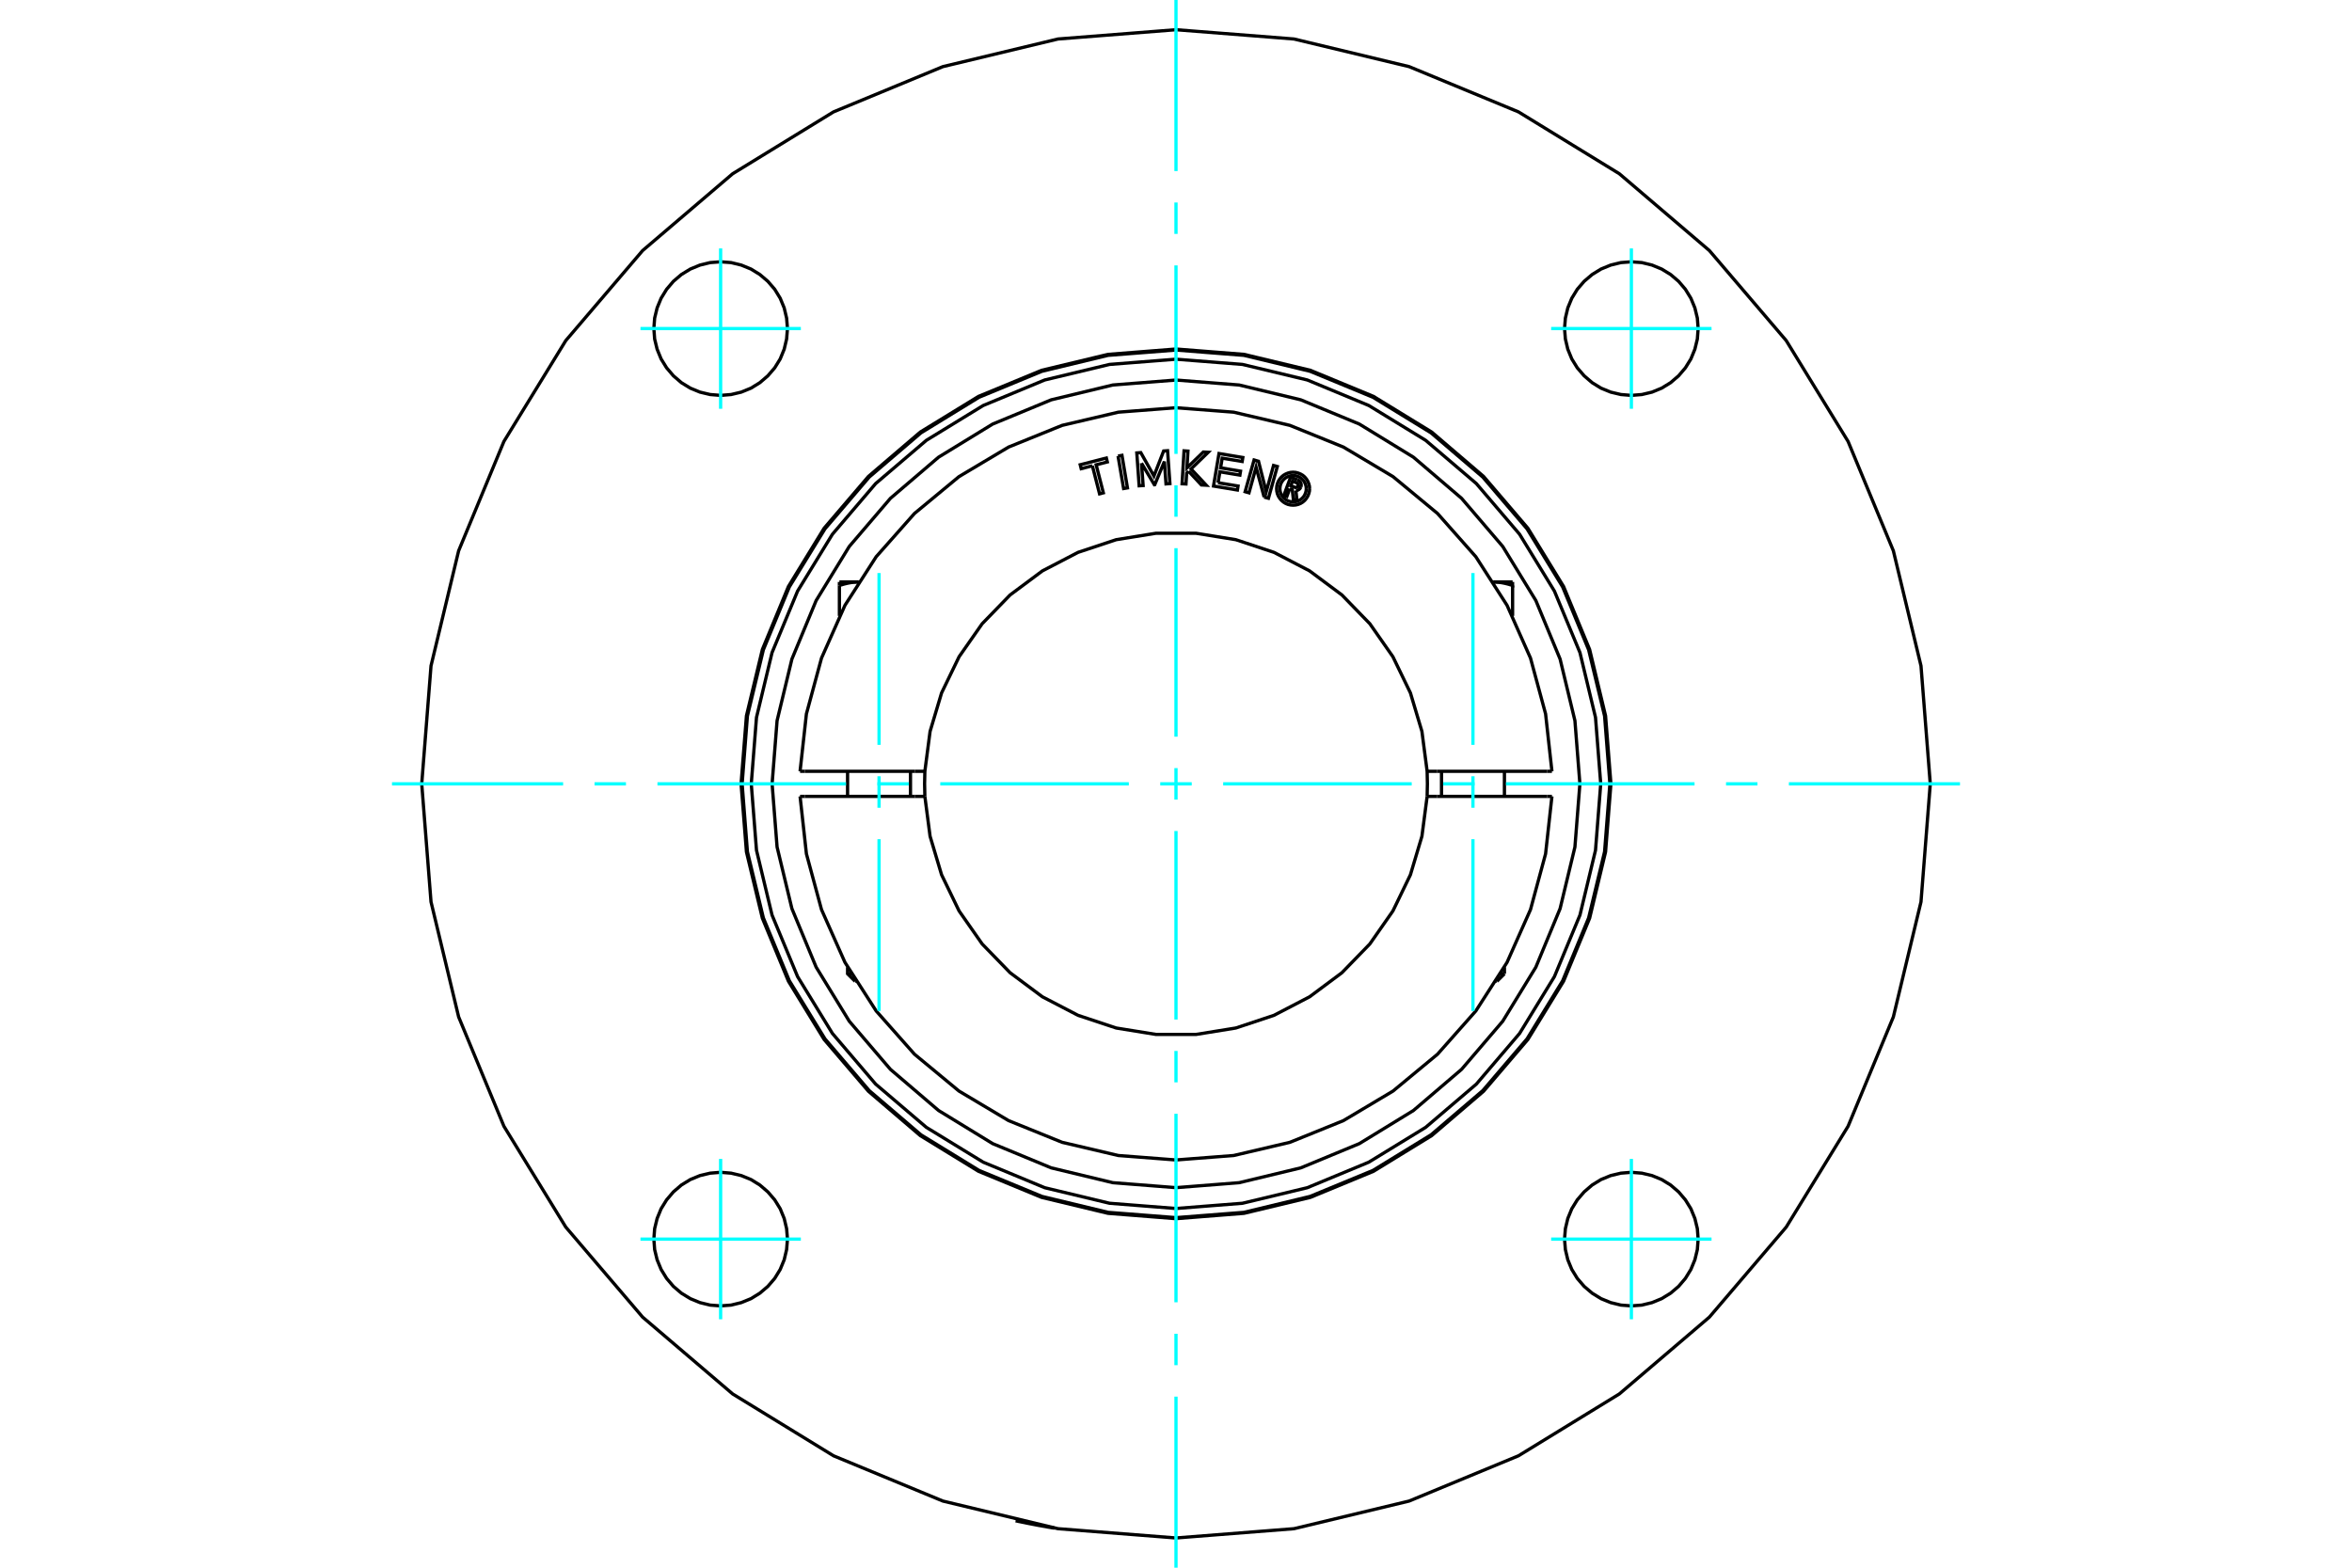 <?xml version="1.0" standalone="no"?>
<!DOCTYPE svg PUBLIC "-//W3C//DTD SVG 1.1//EN"
	"http://www.w3.org/Graphics/SVG/1.1/DTD/svg11.dtd">
<svg xmlns="http://www.w3.org/2000/svg" height="100%" width="100%" viewBox="0 0 36000 24000">
	<rect x="-1800" y="-1200" width="39600" height="26400" style="fill:#FFF"/>
	<g style="fill:none; fill-rule:evenodd" transform="matrix(1 0 0 1 0 0)">
		<g style="fill:none; stroke:#000; stroke-width:50; shape-rendering:geometricPrecision">
			<polyline points="16135,23394 16134,23394 16131,23393 16125,23392 16116,23391 16106,23389 16093,23387 16078,23384 16062,23382 16044,23379 16024,23375 16003,23371 15980,23367 15956,23363 15930,23358 15905,23354 15878,23349 15852,23344 15827,23339 15801,23334 15775,23329 15749,23324 15724,23319 15700,23314 15677,23309 15655,23305 15636,23301 15618,23297 15602,23294 15587,23291 15575,23288 15564,23286 15556,23284 15550,23283 15547,23282 15545,23282"/>
			<polyline points="24657,12000 24575,10959 24331,9943 23932,8978 23386,8087 22707,7293 21913,6614 21022,6068 20057,5669 19041,5425 18000,5343 16959,5425 15943,5669 14978,6068 14087,6614 13293,7293 12614,8087 12068,8978 11669,9943 11425,10959 11343,12000 11425,13041 11669,14057 12068,15022 12614,15913 13293,16707 14087,17386 14978,17932 15943,18331 16959,18575 18000,18657 19041,18575 20057,18331 21022,17932 21913,17386 22707,16707 23386,15913 23932,15022 24331,14057 24575,13041 24657,12000"/>
			<polyline points="25992,5030 25980,4870 25942,4714 25881,4566 25797,4429 25693,4307 25571,4203 25434,4119 25286,4058 25130,4020 24970,4008 24810,4020 24654,4058 24505,4119 24369,4203 24247,4307 24142,4429 24058,4566 23997,4714 23960,4870 23947,5030 23960,5190 23997,5346 24058,5495 24142,5631 24247,5753 24369,5858 24505,5942 24654,6003 24810,6040 24970,6053 25130,6040 25286,6003 25434,5942 25571,5858 25693,5753 25797,5631 25881,5495 25942,5346 25980,5190 25992,5030"/>
			<polyline points="25992,18970 25980,18810 25942,18654 25881,18505 25797,18369 25693,18247 25571,18142 25434,18058 25286,17997 25130,17960 24970,17947 24810,17960 24654,17997 24505,18058 24369,18142 24247,18247 24142,18369 24058,18505 23997,18654 23960,18810 23947,18970 23960,19130 23997,19286 24058,19434 24142,19571 24247,19693 24369,19797 24505,19881 24654,19942 24810,19980 24970,19992 25130,19980 25286,19942 25434,19881 25571,19797 25693,19693 25797,19571 25881,19434 25942,19286 25980,19130 25992,18970"/>
			<polyline points="12053,18970 12040,18810 12003,18654 11942,18505 11858,18369 11753,18247 11631,18142 11495,18058 11346,17997 11190,17960 11030,17947 10870,17960 10714,17997 10566,18058 10429,18142 10307,18247 10203,18369 10119,18505 10058,18654 10020,18810 10008,18970 10020,19130 10058,19286 10119,19434 10203,19571 10307,19693 10429,19797 10566,19881 10714,19942 10870,19980 11030,19992 11190,19980 11346,19942 11495,19881 11631,19797 11753,19693 11858,19571 11942,19434 12003,19286 12040,19130 12053,18970"/>
			<polyline points="12053,5030 12040,4870 12003,4714 11942,4566 11858,4429 11753,4307 11631,4203 11495,4119 11346,4058 11190,4020 11030,4008 10870,4020 10714,4058 10566,4119 10429,4203 10307,4307 10203,4429 10119,4566 10058,4714 10020,4870 10008,5030 10020,5190 10058,5346 10119,5495 10203,5631 10307,5753 10429,5858 10566,5942 10714,6003 10870,6040 11030,6053 11190,6040 11346,6003 11495,5942 11631,5858 11753,5753 11858,5631 11942,5495 12003,5346 12040,5190 12053,5030"/>
			<polyline points="29545,12000 29403,10194 28980,8432 28287,6758 27340,5214 26164,3836 24786,2660 23242,1713 21568,1020 19806,597 18000,455 16194,597 14432,1020 12758,1713 11214,2660 9836,3836 8660,5214 7713,6758 7020,8432 6597,10194 6455,12000 6597,13806 7020,15568 7713,17242 8660,18786 9836,20164 11214,21340 12758,22287 14432,22980 16194,23403 18000,23545 19806,23403 21568,22980 23242,22287 24786,21340 26164,20164 27340,18786 28287,17242 28980,15568 29403,13806 29545,12000"/>
			<line x1="12973" y1="14908" x2="13031" y2="14908"/>
			<line x1="13100" y1="15023" x2="13088" y2="15023"/>
			<polyline points="12848,8963 12858,8960 12867,8957 12876,8954 12885,8952 12894,8949 12903,8946 12912,8944 12921,8941 12929,8939 12938,8937 12946,8935 12955,8933 12963,8931 12972,8929 12980,8927 12988,8926 12997,8924 13005,8922 13013,8921 13021,8920 13030,8918 13038,8917 13046,8916 13054,8915 13062,8914 13070,8913 13078,8913 13086,8912 13094,8911 13102,8911 13110,8910 13118,8910 13126,8909 13134,8909 13142,8909"/>
			<line x1="12848" y1="9429" x2="12848" y2="8963"/>
			<line x1="12848" y1="8909" x2="12848" y2="8963"/>
			<line x1="12848" y1="8909" x2="13142" y2="8909"/>
			<line x1="22969" y1="14908" x2="23027" y2="14908"/>
			<line x1="22912" y1="15023" x2="22900" y2="15023"/>
			<line x1="23152" y1="9429" x2="23152" y2="8963"/>
			<polyline points="22858,8909 22866,8909 22874,8909 22882,8910 22890,8910 22898,8911 22906,8911 22914,8912 22922,8913 22930,8913 22938,8914 22946,8915 22954,8916 22962,8917 22970,8918 22979,8920 22987,8921 22995,8922 23003,8924 23012,8926 23020,8927 23028,8929 23037,8931 23045,8933 23054,8935 23062,8937 23071,8939 23079,8941 23088,8944 23097,8946 23106,8949 23115,8952 23124,8954 23133,8957 23142,8960 23152,8963 23152,8909"/>
			<line x1="22858" y1="8909" x2="23152" y2="8909"/>
			<polyline points="19742,7481 19697,7600 19651,7583 19754,7306 19857,7345"/>
			<polyline points="19911,7454 19915,7441 19916,7428 19916,7414 19913,7401 19908,7388 19901,7376 19892,7366 19881,7357 19870,7350 19857,7345"/>
			<polyline points="19911,7454 19867,7438 19869,7432 19869,7426 19869,7421 19868,7415 19866,7409 19863,7404 19859,7400 19855,7396 19850,7393 19844,7390 19783,7367 19757,7436 19819,7460 19825,7462 19830,7462 19836,7462 19842,7461 19847,7459 19852,7456 19857,7453 19861,7449 19864,7444 19867,7439 19911,7456"/>
			<polyline points="19835,7509 19849,7508 19863,7504 19875,7498 19887,7490 19897,7480 19905,7468 19911,7456"/>
			<polyline points="19835,7509 19852,7664 19796,7643 19780,7496 19742,7481"/>
			<polyline points="18644,7390 18950,7441 18940,7502 18574,7441 18658,6943 19023,7004 19013,7065 18707,7014 18683,7162 18988,7213 18978,7274 18672,7223 18644,7390"/>
			<polyline points="17472,7091 17497,7433 17436,7437 17400,6934 17461,6929 17662,7287 17811,6904 17871,6900 17907,7403 17847,7408 17822,7066 17675,7420 17669,7421 17472,7091"/>
			<polyline points="16720,7131 16549,7175 16534,7115 16934,7012 16949,7072 16778,7116 16888,7545 16830,7560 16720,7131"/>
			<polyline points="17113,6982 17173,6971 17257,7469 17198,7479 17113,6982"/>
			<polyline points="18193,7215 18163,7244 18153,7409 18093,7406 18123,6902 18183,6906 18168,7162 18418,6920 18493,6924 18230,7179 18463,7428 18388,7424 18193,7215"/>
			<polyline points="19349,7610 19226,7153 19117,7545 19058,7528 19195,7042 19263,7062 19381,7528 19493,7126 19551,7142 19415,7628 19349,7610"/>
			<polyline points="20045,7482 20042,7442 20032,7404 20017,7367 19996,7333 19971,7303 19941,7277 19907,7257 19870,7242 19832,7232 19792,7229 19753,7232 19714,7242 19678,7257 19644,7277 19614,7303 19588,7333 19567,7367 19552,7404 19543,7442 19540,7482 19543,7521 19552,7560 19567,7596 19588,7630 19614,7660 19644,7686 19678,7707 19714,7722 19753,7731 19792,7734 19832,7731 19870,7722 19907,7707 19941,7686 19971,7660 19996,7630 20017,7596 20032,7560 20042,7521 20045,7482"/>
			<polyline points="19994,7482 19992,7450 19984,7419 19972,7390 19956,7363 19935,7339 19911,7318 19884,7302 19855,7290 19824,7282 19792,7280 19761,7282 19730,7290 19701,7302 19674,7318 19649,7339 19629,7363 19612,7390 19600,7419 19593,7450 19590,7482 19593,7513 19600,7544 19612,7573 19629,7600 19649,7624 19674,7645 19701,7662 19730,7674 19761,7681 19792,7684 19824,7681 19855,7674 19884,7662 19911,7645 19935,7624 19956,7600 19972,7573 19984,7544 19992,7513 19994,7482"/>
			<line x1="14002" y1="11808" x2="14156" y2="11808"/>
			<line x1="12318" y1="11808" x2="14002" y2="11808"/>
			<line x1="12246" y1="11808" x2="12318" y2="11808"/>
			<line x1="12318" y1="12192" x2="12246" y2="12192"/>
			<line x1="14002" y1="12192" x2="12318" y2="12192"/>
			<line x1="14156" y1="12192" x2="14002" y2="12192"/>
			<line x1="21998" y1="12192" x2="21844" y2="12192"/>
			<line x1="23682" y1="12192" x2="21998" y2="12192"/>
			<line x1="23754" y1="12192" x2="23682" y2="12192"/>
			<polyline points="14156,11808 14152,12000 14156,12192"/>
			<polyline points="21844,12192 21848,12000 21844,11808"/>
			<line x1="23682" y1="11808" x2="23754" y2="11808"/>
			<line x1="21998" y1="11808" x2="23682" y2="11808"/>
			<line x1="21844" y1="11808" x2="21998" y2="11808"/>
			<polyline points="12246,12192 12343,13071 12574,13925 12933,14733 13411,15477 13997,16139 14678,16703 15438,17156 16257,17488 17118,17690 18000,17758 18882,17690 19743,17488 20562,17156 21322,16703 22003,16139 22589,15477 23067,14733 23426,13925 23657,13071 23754,12192"/>
			<polyline points="14156,12192 14236,12803 14412,13392 14680,13946 15033,14451 15461,14892 15955,15260 16501,15544 17085,15738 17692,15836 18308,15836 18915,15738 19499,15544 20045,15260 20539,14892 20967,14451 21320,13946 21588,13392 21764,12803 21844,12192"/>
			<polyline points="21844,11808 21764,11197 21588,10608 21320,10054 20967,9549 20539,9108 20045,8740 19499,8456 18915,8262 18308,8164 17692,8164 17085,8262 16501,8456 15955,8740 15461,9108 15033,9549 14680,10054 14412,10608 14236,11197 14156,11808"/>
			<polyline points="23754,11808 23657,10929 23426,10075 23067,9267 22589,8523 22003,7861 21322,7297 20562,6844 19743,6512 18882,6310 18000,6242 17118,6310 16257,6512 15438,6844 14678,7297 13997,7861 13411,8523 12933,9267 12574,10075 12343,10929 12246,11808"/>
			<polyline points="24641,12000 24560,10961 24316,9948 23918,8985 23373,8096 22696,7304 21904,6627 21015,6082 20052,5684 19039,5440 18000,5359 16961,5440 15948,5684 14985,6082 14096,6627 13304,7304 12627,8096 12082,8985 11684,9948 11440,10961 11359,12000 11440,13039 11684,14052 12082,15015 12627,15904 13304,16696 14096,17373 14985,17918 15948,18316 16961,18560 18000,18641 19039,18560 20052,18316 21015,17918 21904,17373 22696,16696 23373,15904 23918,15015 24316,14052 24560,13039 24641,12000"/>
			<polyline points="24501,12000 24421,10983 24183,9991 23792,9049 23259,8179 22597,7403 21821,6741 20951,6208 20009,5817 19017,5579 18000,5499 16983,5579 15991,5817 15049,6208 14179,6741 13403,7403 12741,8179 12208,9049 11817,9991 11579,10983 11499,12000 11579,13017 11817,14009 12208,14951 12741,15821 13403,16597 14179,17259 15049,17792 15991,18183 16983,18421 18000,18501 19017,18421 20009,18183 20951,17792 21821,17259 22597,16597 23259,15821 23792,14951 24183,14009 24421,13017 24501,12000"/>
			<polyline points="24182,12000 24106,11033 23879,10090 23508,9194 23001,8366 22371,7629 21634,6999 20806,6492 19910,6121 18967,5894 18000,5818 17033,5894 16090,6121 15194,6492 14366,6999 13629,7629 12999,8366 12492,9194 12121,10090 11894,11033 11818,12000 11894,12967 12121,13910 12492,14806 12999,15634 13629,16371 14366,17001 15194,17508 16090,17879 17033,18106 18000,18182 18967,18106 19910,17879 20806,17508 21634,17001 22371,16371 23001,15634 23508,14806 23879,13910 24106,12967 24182,12000"/>
			<line x1="13936" y1="12192" x2="13936" y2="11808"/>
			<line x1="12973" y1="11808" x2="12973" y2="12192"/>
			<polyline points="12973,14808 12973,14908 13088,15023"/>
			<line x1="23027" y1="12192" x2="23027" y2="11808"/>
			<line x1="22064" y1="11808" x2="22064" y2="12192"/>
			<line x1="23027" y1="14908" x2="23027" y2="14808"/>
			<line x1="22912" y1="15023" x2="23027" y2="14908"/>
		</g>
		<g style="fill:none; stroke:#0FF; stroke-width:50; shape-rendering:geometricPrecision">
			<line x1="18000" y1="24000" x2="18000" y2="21381"/>
			<line x1="18000" y1="20900" x2="18000" y2="20419"/>
			<line x1="18000" y1="19937" x2="18000" y2="17051"/>
			<line x1="18000" y1="16570" x2="18000" y2="16089"/>
			<line x1="18000" y1="15608" x2="18000" y2="12722"/>
			<line x1="18000" y1="12241" x2="18000" y2="11759"/>
			<line x1="18000" y1="11278" x2="18000" y2="8392"/>
			<line x1="18000" y1="7911" x2="18000" y2="7430"/>
			<line x1="18000" y1="6949" x2="18000" y2="4063"/>
			<line x1="18000" y1="3581" x2="18000" y2="3100"/>
			<line x1="18000" y1="2619" x2="18000" y2="0"/>
			<line x1="6000" y1="12000" x2="8619" y2="12000"/>
			<line x1="9100" y1="12000" x2="9581" y2="12000"/>
			<line x1="10063" y1="12000" x2="12949" y2="12000"/>
			<line x1="13430" y1="12000" x2="13911" y2="12000"/>
			<line x1="14392" y1="12000" x2="17278" y2="12000"/>
			<line x1="17759" y1="12000" x2="18241" y2="12000"/>
			<line x1="18722" y1="12000" x2="21608" y2="12000"/>
			<line x1="22089" y1="12000" x2="22570" y2="12000"/>
			<line x1="23051" y1="12000" x2="25937" y2="12000"/>
			<line x1="26419" y1="12000" x2="26900" y2="12000"/>
			<line x1="27381" y1="12000" x2="30000" y2="12000"/>
			<line x1="11030" y1="6258" x2="11030" y2="3803"/>
			<line x1="9803" y1="5030" x2="12258" y2="5030"/>
			<line x1="9803" y1="18970" x2="12258" y2="18970"/>
			<line x1="11030" y1="20197" x2="11030" y2="17742"/>
			<line x1="24970" y1="20197" x2="24970" y2="17742"/>
			<line x1="23742" y1="18970" x2="26197" y2="18970"/>
			<line x1="23742" y1="5030" x2="26197" y2="5030"/>
			<line x1="24970" y1="6258" x2="24970" y2="3803"/>
			<line x1="13455" y1="15477" x2="13455" y2="12847"/>
			<line x1="13455" y1="12366" x2="13455" y2="11884"/>
			<line x1="13455" y1="11403" x2="13455" y2="8773"/>
			<line x1="22545" y1="15477" x2="22545" y2="12847"/>
			<line x1="22545" y1="12366" x2="22545" y2="11884"/>
			<line x1="22545" y1="11403" x2="22545" y2="8773"/>
		</g>
	</g>
</svg>
